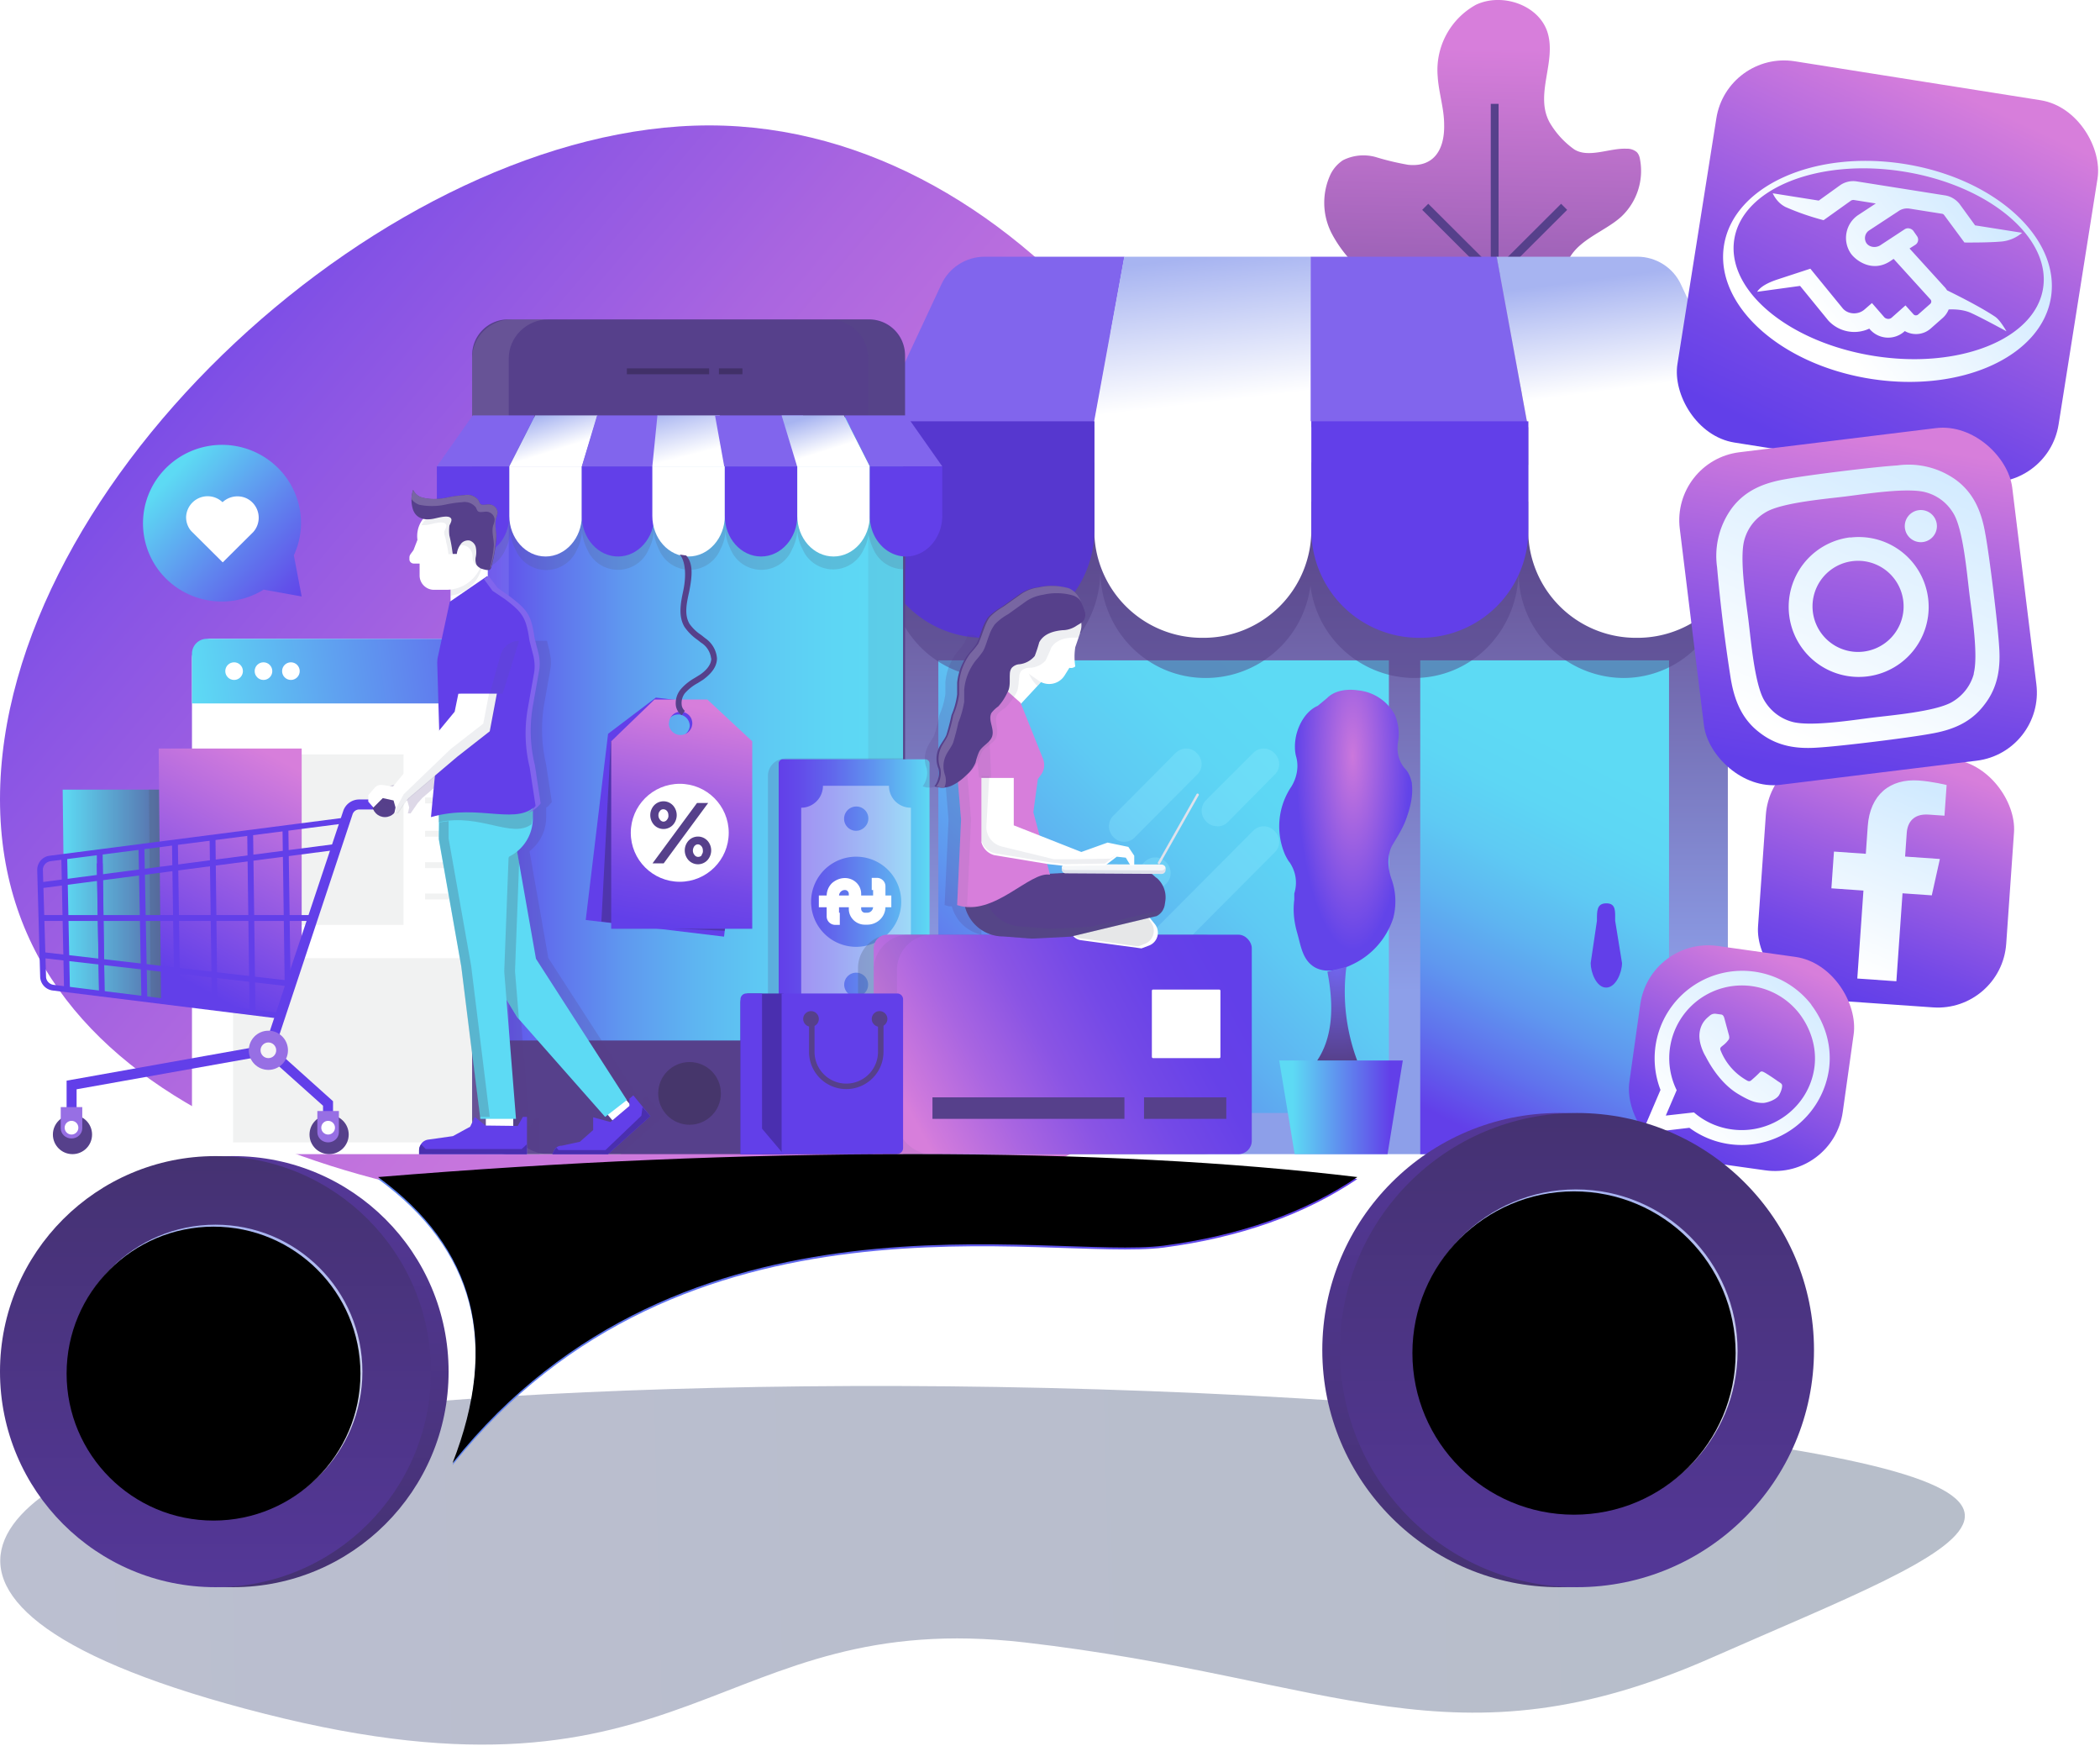 <svg width="1072" height="891" xmlns="http://www.w3.org/2000/svg" xmlns:xlink="http://www.w3.org/1999/xlink"><defs><linearGradient x1="0%" y1="50.1%" y2="49.6%" id="a"><stop stop-color="#1F2A65" offset="0%"/><stop stop-color="#0E284E" offset="100%"/></linearGradient><linearGradient x1="87.5%" y1="80.1%" x2=".5%" y2="16.6%" id="b"><stop stop-color="#D77EDB" offset="0%"/><stop stop-color="#D27BDC" offset="16%"/><stop stop-color="#C273DD" offset="36%"/><stop stop-color="#A965E0" offset="57%"/><stop stop-color="#8653E5" offset="80%"/><stop stop-color="#623FE9" offset="100%"/></linearGradient><linearGradient x1="49.3%" y1="111.2%" x2="50.8%" y2="11.6%" id="c"><stop stop-color="#56408B" offset="0%"/><stop stop-color="#694997" offset="15%"/><stop stop-color="#D77EDB" offset="100%"/></linearGradient><linearGradient x1="50%" y1="6.7%" x2="50%" y2="75%" id="d"><stop stop-color="#675396" offset="0%"/><stop stop-color="#8D9FE9" offset="100%"/></linearGradient><linearGradient x1=".4%" y1="100%" x2="83.1%" y2="17.4%" id="e"><stop stop-color="#623FE9" offset="0%"/><stop stop-color="#6247EA" offset="3%"/><stop stop-color="#6073ED" offset="19%"/><stop stop-color="#5F98EF" offset="35%"/><stop stop-color="#5EB5F1" offset="52%"/><stop stop-color="#5ECAF3" offset="68%"/><stop stop-color="#5DD6F4" offset="84%"/><stop stop-color="#5DDAF4" offset="100%"/></linearGradient><linearGradient x1="37.6%" y1="2.2%" x2="50%" y2="86%" id="f"><stop stop-color="#A7B4F1" offset="0%"/><stop stop-color="#FFF" offset="100%"/></linearGradient><linearGradient x1="37.6%" y1="13.5%" x2="50%" y2="77.5%" id="g"><stop stop-color="#A7B4F1" offset="0%"/><stop stop-color="#FFF" offset="100%"/></linearGradient><linearGradient x1="37.3%" y1="100%" x2="58.5%" y2="17.4%" id="h"><stop stop-color="#623FE9" offset="0%"/><stop stop-color="#6247EA" offset="3%"/><stop stop-color="#6073ED" offset="19%"/><stop stop-color="#5F98EF" offset="35%"/><stop stop-color="#5EB5F1" offset="52%"/><stop stop-color="#5ECAF3" offset="68%"/><stop stop-color="#5DD6F4" offset="84%"/><stop stop-color="#5DDAF4" offset="100%"/></linearGradient><radialGradient cy="17.9%" fx="50%" fy="17.9%" r="143.1%" gradientTransform="matrix(0 .474 -.295 0 .6 0)" id="i"><stop stop-color="#CB77DC" offset="0%"/><stop stop-color="#6244E9" offset="100%"/></radialGradient><linearGradient x1="11.1%" y1="50%" x2="89.9%" y2="50%" id="j"><stop stop-color="#5DDAF4" offset="0%"/><stop stop-color="#623FE9" offset="100%"/></linearGradient><radialGradient cy="0%" fx="50%" fy="0%" r="234.3%" gradientTransform="matrix(0 .427 -1 0 .5 -.2)" id="k"><stop stop-color="#7165ED" offset="0%"/><stop stop-color="#56408B" offset="100%"/></radialGradient><linearGradient x1="-.2%" y1="51.1%" x2="99.5%" y2="49%" id="l"><stop stop-color="#5DDAF4" offset="0%"/><stop stop-color="#5FA2F0" offset="33%"/><stop stop-color="#615BEB" offset="79%"/><stop stop-color="#623FE9" offset="100%"/></linearGradient><linearGradient x1="16.5%" y1="19.2%" x2="99.8%" y2="96.4%" id="m"><stop stop-color="#5DDAF4" offset="0%"/><stop stop-color="#5DD3F3" offset="4%"/><stop stop-color="#6084EE" offset="51%"/><stop stop-color="#6152EA" offset="84%"/><stop stop-color="#623FE9" offset="100%"/></linearGradient><linearGradient x1="0%" y1="50%" y2="50%" id="n"><stop stop-color="#623FE9" offset="0%"/><stop stop-color="#6247EA" offset="3%"/><stop stop-color="#6073ED" offset="19%"/><stop stop-color="#5F98EF" offset="35%"/><stop stop-color="#5EB5F1" offset="52%"/><stop stop-color="#5ECAF3" offset="68%"/><stop stop-color="#5DD6F4" offset="84%"/><stop stop-color="#5DDAF4" offset="100%"/></linearGradient><linearGradient x1="17.5%" y1="10.2%" x2="50%" y2="69.6%" id="o"><stop stop-color="#A7B4F1" offset="0%"/><stop stop-color="#FFF" offset="100%"/></linearGradient><linearGradient x1="17.5%" y1="-8.9%" x2="50%" y2="79%" id="p"><stop stop-color="#A7B4F1" offset="0%"/><stop stop-color="#FFF" offset="100%"/></linearGradient><linearGradient x1="45.5%" y1="99.2%" x2="56.2%" y2="2.9%" id="q"><stop stop-color="#623FE9" offset="0%"/><stop stop-color="#7348E7" offset="20%"/><stop stop-color="#A060E2" offset="58%"/><stop stop-color="#D77EDB" offset="100%"/></linearGradient><linearGradient x1="0%" y1="50%" y2="50%" id="r"><stop stop-color="#5DDAF4" offset="0%"/><stop stop-color="#56408B" offset="100%"/></linearGradient><linearGradient x1="35.7%" y1="91.4%" x2="63.1%" y2="-2.2%" id="s"><stop stop-color="#623FE9" offset="0%"/><stop stop-color="#A965E1" offset="61%"/><stop stop-color="#D77EDB" offset="100%"/></linearGradient><linearGradient x1="50%" y1="0%" x2="50%" y2="100%" id="t"><stop stop-color="#623FE9" offset="0%"/><stop stop-color="#624AEA" offset="13%"/><stop stop-color="#6166EC" offset="35%"/><stop stop-color="#5F94EF" offset="63%"/><stop stop-color="#5DD2F3" offset="96%"/><stop stop-color="#5DDAF4" offset="100%"/></linearGradient><linearGradient x1="95.7%" y1="35.6%" x2="1.4%" y2="65.3%" id="u"><stop stop-color="#D77EDB" offset="0%"/><stop stop-color="#D07ADC" offset="3%"/><stop stop-color="#A965E1" offset="24%"/><stop stop-color="#8A54E4" offset="44%"/><stop stop-color="#7449E7" offset="64%"/><stop stop-color="#6641E8" offset="83%"/><stop stop-color="#623FE9" offset="100%"/></linearGradient><linearGradient x1="38.1%" y1="99.2%" x2="66.4%" y2="2.9%" id="v"><stop stop-color="#623FE9" offset="0%"/><stop stop-color="#7348E7" offset="20%"/><stop stop-color="#A060E2" offset="58%"/><stop stop-color="#D77EDB" offset="100%"/></linearGradient><linearGradient x1="60.9%" y1="0%" x2="43.7%" y2="99.4%" id="w"><stop stop-color="#D1EAFF" offset="0%"/><stop stop-color="#FFF" offset="100%"/></linearGradient><linearGradient x1="88.1%" y1="0%" x2="28%" y2="99.4%" id="x"><stop stop-color="#D1EAFF" offset="0%"/><stop stop-color="#FFF" offset="100%"/></linearGradient><linearGradient x1="88.1%" y1="28.4%" x2="28%" y2="71.3%" id="y"><stop stop-color="#D1EAFF" offset="0%"/><stop stop-color="#FFF" offset="100%"/></linearGradient><linearGradient x1="50%" y1="0%" x2="50%" y2="100%" id="z"><stop stop-color="#543798" offset="0%"/><stop stop-color="#453272" offset="100%"/></linearGradient><linearGradient x1="50%" y1="0%" x2="50%" y2="100%" id="A"><stop stop-color="#453272" offset="0%"/><stop stop-color="#543798" offset="100%"/></linearGradient><linearGradient x1="50%" y1="0%" x2="50%" y2="100%" id="B"><stop stop-color="#A7B4F1" offset="0%"/><stop stop-color="#E7E7E7" offset="100%"/></linearGradient><circle id="C" cx="129.5" cy="121.5" r="82.5"/><filter x="-2.4%" y="-2.4%" width="104.8%" height="104.8%" filterUnits="objectBoundingBox" id="D"><feMorphology radius="3" in="SourceAlpha" result="shadowSpreadInner1"/><feGaussianBlur stdDeviation="2" in="shadowSpreadInner1" result="shadowBlurInner1"/><feOffset dx="-1" dy="1" in="shadowBlurInner1" result="shadowOffsetInner1"/><feComposite in="shadowOffsetInner1" in2="SourceAlpha" operator="arithmetic" k2="-1" k3="1" result="shadowInnerInner1"/><feColorMatrix values="0 0 0 0 0.535 0 0 0 0 0.645 0 0 0 0 0.975 0 0 0 0.5 0" in="shadowInnerInner1"/></filter><circle id="E" cx="110" cy="110" r="75"/><filter x="-2.7%" y="-2.7%" width="105.3%" height="105.3%" filterUnits="objectBoundingBox" id="F"><feMorphology radius="3" in="SourceAlpha" result="shadowSpreadInner1"/><feGaussianBlur stdDeviation="2" in="shadowSpreadInner1" result="shadowBlurInner1"/><feOffset dx="-1" dy="1" in="shadowBlurInner1" result="shadowOffsetInner1"/><feComposite in="shadowOffsetInner1" in2="SourceAlpha" operator="arithmetic" k2="-1" k3="1" result="shadowInnerInner1"/><feColorMatrix values="0 0 0 0 0.535 0 0 0 0 0.645 0 0 0 0 0.975 0 0 0 0.5 0" in="shadowInnerInner1"/></filter><linearGradient x1="100%" y1="46.2%" x2="5.8%" y2="50%" id="G"><stop stop-color="#623FE9" offset="0%"/><stop stop-color="#5F84EE" offset="100%"/></linearGradient><path d="M193.8 601.7c94.7-7.8 185.7-11.7 273-11.7 87.4 0 163 4 226.9 11.7-27 18.2-60 29.9-98.9 35-58.3 7.5-245.3-36.6-363 111 24-61.4 11.4-110-38-146z" id="H"/><filter x="-.9%" y="-2.9%" width="101.8%" height="105.7%" filterUnits="objectBoundingBox" id="I"><feMorphology radius="5" in="SourceAlpha" result="shadowSpreadInner1"/><feGaussianBlur stdDeviation="1.5" in="shadowSpreadInner1" result="shadowBlurInner1"/><feOffset dy="-1" in="shadowBlurInner1" result="shadowOffsetInner1"/><feComposite in="shadowOffsetInner1" in2="SourceAlpha" operator="arithmetic" k2="-1" k3="1" result="shadowInnerInner1"/><feColorMatrix values="0 0 0 0 0.376 0 0 0 0 0.553 0 0 0 0 0.937 0 0 0 0.245 0" in="shadowInnerInner1"/></filter></defs><g fill="none" fill-rule="evenodd"><path d="M119.9 727.3c-116.4 21.1-202.6 92 16 147.3C354.3 930 365.4 820 524 838.2c158.5 18.3 218.3 66.2 351 7.6 132.9-58.6 226.5-87-51-118.5-277.6-31.6-587.8-21.2-704.2 0z" fill="url(#a)" fill-rule="nonzero" opacity=".3" transform="translate(-.8)"/><path d="M657 406.9C657 244.2 525 63 362 63 199.3 63 0 244.2 0 406.9S199.2 621 362 621c163 0 295-51.4 295-214.1z" transform="translate(0 1)" fill="url(#b)" fill-rule="nonzero"/><g fill-rule="nonzero"><path d="M105.5 236.7l-1.4.6c-14 6.8-21.5 5.9-35.2-.7-12.8-5.6-24.8-13-35.4-22a74 74 0 0 1-25.7-45.2 16 16 0 0 1 1.9-11.7c3.7-4.2 9.7-5.4 14.8-3.1a45 45 0 0 1 13.1 9.6c1.7 1.7 3.6 3 5.9 3.7 2.1.6 4.5-.2 5.8-2 1.8-3.2-1.3-7-4.2-9.3-6.5-5.5-12.7-8.7-19.6-13.6a65 65 0 0 1-21.4-23.3A34.2 34.2 0 0 1 3.2 89c1.4-2.9 3.6-5.4 6.3-7.2 5.1-2.6 11-3.2 16.6-1.7 5.5 1.7 11 3 16.7 4 13.4 1.4 18.7-8.1 18.4-20.5 0-8.3-2.8-16.4-3.3-24.7A38 38 0 0 1 77.5 2.4c13.2-6.2 31.6 0 36.3 13.6 5.1 15.1-6.6 32 1.2 46.4a44 44 0 0 0 12.7 13.9c7.4 4.5 18-.8 26.5-.4 2-.1 3.8.5 5.3 1.7 1 1 1.5 2.4 1.7 3.8 2 10.8-1.7 21.8-9.6 29.2-8.9 8.1-24.3 12.3-28.1 25-2.3 7.8-1.4 27.5 11.2 25.5 4.7-.8 7.8-5.5 12.3-7 6-1.4 12 1.6 14.5 7.2a22 22 0 0 1-.4 17.2 72 72 0 0 1-16.5 22.3c-12.9 14.1-21.6 27.3-39.1 35.9z" fill="url(#c)" transform="translate(676)"/><path fill="#56408B" d="M761 53h4v335h-4z"/><path fill="#56408B" d="M763 144l-37-36.9 3.1-3.1 33.9 33.8 33.9-33.8 3.1 3.1zM763 215l-37-36.9 3.1-3.1 33.9 33.8 33.9-33.8 3.1 3.1z"/></g><path d="M779.8 271c0 31-24.6 55.5-55.4 55.5a55.1 55.1 0 0 1-55.5-55.5c0 31-24.6 55.5-55.5 55.5A55.1 55.1 0 0 1 558 271c0 31-24.6 55.5-55.5 55.5-20.6 0-38-11.1-47.5-27V363c.8-.8 2.4-1.6 3.2-2.3l4.7-4c4-4 10.3-4.8 15.9-4 7.9.8 15 5.6 19 12.7a20 20 0 0 1 1.6 13.5c-.8 4.7 0 10.3 3.1 13.5 1.6 2.3 3.2 4.7 4 7.9 1.6 6.3-.8 13.5-3.2 19-1.6 4-4 8-6.3 11.9a17 17 0 0 0-.8 18.2c2.4 6.4 3.2 13.5.8 19.8a39.8 39.8 0 0 1-21.4 23.8c-1.6.8-4 1.6-5.5 2.4v45.1h31.6l-7.9 47.6H882V299.5a53 53 0 0 1-46.7 27 55.1 55.1 0 0 1-55.5-55.5z" fill="#C5AEAE" fill-rule="nonzero"/><path fill="url(#d)" d="M8 125h427v333H8z" transform="translate(447 131)"/><path fill="url(#e)" fill-rule="nonzero" d="M32 206h230v231H32z" transform="translate(447 131)"/><path d="M558.2 218H450.4c-1.6 0-2.4-1.6-2.4-3.2l32.5-69.6c4-8.7 12.7-14.2 22.2-14.2H574l-15.8 87zM780 218H669v-87h95.1z" fill="#8165ED" fill-rule="nonzero"/><path fill="url(#f)" fill-rule="nonzero" d="M222 87H111l15.9-87H222z" transform="translate(447 131)"/><path d="M333 87L317 0h71.8c9.5 0 18.3 5.5 22.3 14.2l32.7 69.6c.8 1.6-.8 3.2-2.4 3.2H332.9z" fill="url(#g)" fill-rule="nonzero" transform="translate(447 131)"/><path fill="url(#h)" fill-rule="nonzero" d="M278 206h127v252H278z" transform="translate(447 131)"/><path d="M819.9 504c-5 0-7.9-7.8-7.9-12.5l3.2-21.6c0-4.8-.2-8.9 4.8-8.9s4.5 4.1 4.5 8.9l3.5 21.6c0 4.7-3.1 12.5-8.1 12.5z" fill="#623FE9" fill-rule="nonzero"/><path d="M574 509c-2.5 0-4-.8-5.6-2.4a7.7 7.7 0 0 1 0-11l71.2-71.5c3.1-3.2 7.9-3.2 11 0 3.2 3.1 3.2 8 0 11l-71.2 71.5a7.2 7.2 0 0 1-5.5 2.4zm0-39.7c-2.5 0-4-.8-5.6-2.4a7.7 7.7 0 0 1 0-11l15.8-16c3.2-3.1 7.9-3.1 11 0 3.2 3.2 3.2 8 0 11.2l-15.8 15.8a7.2 7.2 0 0 1-5.5 2.4zm0-39.7c-2.5 0-4-.8-5.6-2.4a7.7 7.7 0 0 1 0-11l31.6-31.8c3.2-3.2 8-3.2 11 0 3.2 3.2 3.2 8 0 11l-31.6 31.8a7.2 7.2 0 0 1-5.5 2.4zm47.4-8c-2.4 0-4-.7-5.6-2.3a7.7 7.7 0 0 1 0-11.1l23.8-23.8c3.1-3.2 7.9-3.2 11 0 3.2 3.2 3.2 8 0 11l-23.7 24a7.2 7.2 0 0 1-5.5 2.3z" fill="#8FEBFF" fill-rule="nonzero" opacity=".3"/><path d="M669 298.4a53.9 53.9 0 0 1-53.5 47.6c-30 0-53.8-24.4-53.8-55 0 30.6-23.9 55-53.9 55S454 321.6 454 291v-52.6c0-1.6.8-2.4 2.3-2.4H881.2c.8 0 .8 0 .8.8V291c0 30.6-23.6 55-53.4 55a53.9 53.9 0 0 1-53.4-55c0 30.6-23.6 55-53.4 55a53.6 53.6 0 0 1-52.9-47.6z" fill="#554288" fill-rule="nonzero" opacity=".5"/><g fill-rule="nonzero"><path d="M558.6 270.3V215h110.8v55.3a55 55 0 0 1-55.4 55.2 55 55 0 0 1-55.4-55.2zM835.5 325.5a55 55 0 0 1-55.4-55.2V215h110c.8 0 .8 0 .8.8v54.5a55 55 0 0 1-55.4 55.2z" fill="#FFF"/><path d="M502.8 325.5a55.2 55.2 0 0 1-55.8-55.2v-53c0-1.5.8-2.3 2.4-2.3h109.3v55.3a55.2 55.2 0 0 1-55.9 55.2z" fill="#5637CF"/><path d="M669.4 270.3V215h110.8v55.3a55 55 0 0 1-55.4 55.2 55 55 0 0 1-55.4-55.2z" fill="#623FE9"/></g><path d="M67.8 47.8c-.8-3.2-1.6-5.6-4-8-3.1-4-3.9-8.7-3.1-13.4.8-4.8 0-9.5-1.6-13.5A24 24 0 0 0 40.1.3c-5.4-.8-11.8 0-15.7 4l-4.7 3.9c-5.6 2.4-9.5 8.7-11 15-.9 4-.9 8 0 11.1 1.5 5.6 0 11-2.4 15A36.4 36.4 0 0 0 3 84.2c.8 1.6 1.6 3.1 2.4 4 3.1 4.7 4 10.2 2.3 15.8v3.1c-.8 6.4 0 11.9 1.6 17.4 1.6 5.6 2.4 12 7.1 15.9 5.5 4.7 14.2 3.1 20.5 0a39.7 39.7 0 0 0 21.3-23.8 33.9 33.9 0 0 0-.8-19.8c-2.3-6.3-2.3-13.4.8-18.2 2.4-4 4.8-7.9 6.3-11.8 2.4-6.4 4-12.7 3.2-19z" fill="url(#i)" fill-rule="nonzero" transform="translate(653 352)"/><path fill="url(#j)" fill-rule="nonzero" d="M55.3 237H7.9L0 189.2h63.1z" transform="translate(653 352)"/><path d="M24.6 143.9c3.8 19.3 2.1 34.4-5.2 45.3h20.4a100.2 100.2 0 0 1-5.5-47.8l-9.7 2.5z" fill="url(#k)" transform="translate(653 352)"/><g transform="translate(98 326)" fill-rule="nonzero"><path d="M10 0h199a10 10 0 0 1 10 10v253H13c-5.2-.2-13-6-13-13V10A10 10 0 0 1 10 0z" fill="#FFF"/><path d="M219 33V7.6c0-4.2-3.4-7.6-7.6-7.6H7.6A7.6 7.6 0 0 0 0 7.6V33h219z" fill="url(#l)"/><path fill="#F1F2F2" d="M21 59h87v87H21zM21 163h169v94H21z"/><circle fill="#FFF" cx="21.5" cy="16.5" r="4.5"/><circle fill="#FFF" cx="36.5" cy="16.5" r="4.5"/><circle fill="#FFF" cx="50.5" cy="16.5" r="4.5"/><path d="M211.6 0H202c4.1 0 7.5 3.4 7.5 7.6V263h9.5V7.6c0-4.2-3.3-7.6-7.4-7.6z" fill="#414042" opacity=".2"/><path fill="#F1F2F2" d="M119 65h87v3h-87zM119 81h87v3h-87zM119 98h87v3h-87zM119 114h87v3h-87zM119 130h43v3h-43z"/></g><g fill-rule="nonzero"><path d="M81 77.4l-4-21C85.4 38.3 78.9 17 62 6.3a40.5 40.5 0 0 0-52 7.4A39.8 39.8 0 0 0 9.6 66c13 15 35 18.4 52 7.9L81 77.4z" fill="url(#m)" transform="translate(73 227)"/><path d="M95 263.9a11 11 0 0 1 18.6-7.6c4.3-4 11-4 15.1 0a11 11 0 0 1 .6 15.2L113.7 287l-16-15.9-.6-.7a10.9 10.9 0 0 1-2.1-6.5z" fill="#FFF"/></g><g transform="translate(223 163)" fill-rule="nonzero"><path d="M220.6 426H36.3A18.4 18.4 0 0 1 18 407.6V18.4C18 8.2 26.2 0 36.4 0h184.2C230.8 0 239 8.2 239 18.4v389.2a18.4 18.4 0 0 1-18.4 18.4z" fill="#56408B"/><path fill="url(#n)" d="M22 50h216v318H18z"/><circle fill="#231F20" opacity=".3" cx="129" cy="395" r="16"/><path d="M38.2 0H57C45.8 0 36.7 9 36.7 20v386c0 11 9.1 20 20.3 20H38.2C27 426 18 417 18 406V20C18 9 27 0 38.2 0z" fill="#FFF" opacity=".1"/><path d="M218.8 0H200c11.2 0 20.2 9 20.2 20v386a20 20 0 0 1-5.9 14.1c-3.8 3.8-9 5.9-14.3 5.9h18.8c11.1 0 20.2-9 20.2-20V20c0-11-9-20-20.2-20z" fill="#525D7A" opacity=".1"/><path fill="#413068" d="M97 25h42v3H97zM144 25h12v3h-12z"/><path d="M239.6 55H18.7V55.2l-.7 1v15.3a.7.7 0 0 0 .7.7V128h.4A17 17 0 0 0 35 117.4c1.5-3 2.4-6.5 2.5-9.9.1 3.4 1 6.8 2.6 9.8a17 17 0 0 0 31.5 0c1.6-3 2.4-6.4 2.5-9.8.2 3.4 1 6.7 2.6 9.7a17 17 0 0 0 31.5 0c1.6-3 2.5-6.4 2.6-9.8 0 3.4 1 6.8 2.5 9.8a17 17 0 0 0 31.5 0c1.6-3 2.5-6.4 2.6-9.8 0 3.4 1 6.7 2.5 9.8a17 17 0 0 0 31.5 0c1.6-3.1 2.5-6.5 2.6-9.9.1 3.4 1 6.8 2.6 9.8a17 17 0 0 0 31.4 0c1.3-2.3 2-4.9 2.4-7.5.5 2.9 1.4 5.7 2.7 8.2a17 17 0 0 0 16.3 9.7V72.1a.7.7 0 0 0 .7-.7V56l-.4-1z" fill="#525D7A" opacity=".2"/><path d="M18.5 121C8.3 121 0 111.7 0 100.3V75h37v25.3c0 11.3-8.3 20.7-18.5 20.7z" fill="#623FE9"/><path fill="#8165ED" d="M50 49H18.3L0 75h36.9z"/><path d="M55.5 121c-10.2 0-18.5-9.3-18.5-20.7V75h37v25.3c0 11.3-8.3 20.7-18.5 20.7z" fill="#FFF"/><path fill="url(#o)" d="M82 49H50.2L37 75h37.1z"/><path d="M92.5 121c-10.2 0-18.5-9.3-18.5-20.7V75h37v25.3c0 11.3-8.3 20.7-18.5 20.7z" fill="#623FE9"/><path fill="#8165ED" d="M113 49H81.8L74 75h36.4z"/><path d="M128.5 121c-10.2 0-18.5-9.3-18.5-20.7V75h37v25.3c0 11.3-8.3 20.7-18.5 20.7z" fill="#FFF"/><path fill="url(#p)" d="M112.6 49L110 75h37l-2.6-26z"/><path d="M165.5 121c-10.2 0-18.5-9.3-18.5-20.7V75h37v25.3c0 11.3-8.3 20.7-18.5 20.7z" fill="#623FE9"/><path fill="#8165ED" d="M187 49h-45l4.7 26h37.1z"/><path d="M202.5 121c-10.2 0-18.5-9.3-18.5-20.7V75h37v25.3c0 11.3-8.3 20.7-18.5 20.7z" fill="#FFF"/><path fill="url(#o)" d="M176 49l7.9 26H221l-13.2-26z"/><path fill="#8165ED" d="M239.7 49H208l13.1 26H258z"/><path d="M239.5 121c-10.2 0-18.5-9.3-18.5-20.7V75h37v25.3c0 11.3-8.3 20.7-18.5 20.7zM158 220.1l-19.8-23.9-26.4-3.2-24.4 18.5-11.4 95 70.6 8.5 11.4-94.9zM117.5 206a5.9 5.9 0 0 1 11.6 1.4 5.9 5.9 0 1 1-11.7-1.4z" fill="#623FE9"/><path d="M110 196.5l-21.2 19-4.8 91.8 23.8 3L147 312l11-92.3-19.8-24-20-.4-6.1-.3-2 1.5zm21 11.1a6 6 0 0 1-.4 2.2s.8.8.7.9l-.8-.7c-1 2.6-5.5 3.4-8.3 3-3.4-.9-5.5-4.1-5-7.5l.6-1.8c.8-2.5 3-5.4 5.9-5.3 3.3.2 7.5 6 7.4 9.2z" fill="#231F20" opacity=".3"/><path d="M161 215.3L138.1 194h-27L89 215.3V311h72v-95.7zm-42.5-9.1a6 6 0 0 1 5.9-6 6 6 0 0 1 6 6 6 6 0 0 1-6 5.9 6 6 0 0 1-6-6z" fill="url(#q)"/><circle fill="#FFF" cx="124" cy="262" r="25"/><path d="M120.5 248a7.4 7.4 0 0 1 0 10 6.6 6.6 0 0 1-9.6 0 7.4 7.4 0 0 1 0-10 6.6 6.6 0 0 1 9.6 0zm18-1.2l-22.7 30.8h-5.7l22.7-30.8h5.7zm-21 8.5c.5-.6.8-1.4.7-2.2 0-.8-.2-1.6-.7-2.2-.5-.6-1.2-.9-1.9-.9s-1.4.3-1.8 1c-.5.5-.7 1.3-.7 2.1s.3 1.6.8 2.2c.4.6 1.1 1 1.8 1s1.4-.4 1.8-1zm20.6 10.7a7.4 7.4 0 0 1 0 10 6.6 6.6 0 0 1-9.6 0 7.4 7.4 0 0 1 0-10 6.6 6.6 0 0 1 9.6 0zm-3 7.3c.5-.6.8-1.4.7-2.2 0-.8-.2-1.6-.7-2.2-.5-.6-1.1-1-1.9-1-.7 0-1.3.4-1.8 1-.4.6-.7 1.4-.7 2.2 0 .8.3 1.6.8 2.2.4.6 1.1 1 1.9 1 .7 0 1.4-.3 1.8-.8v-.2zM143 173h-3c-.4-3.3-2.3-6.3-5.1-8l-1.9-1.5c-2.6-1.8-4.8-4-6.6-6.6-3.3-5.6-1.9-12.4-.6-18.5 1.7-8.1 1-15.2-1.8-18.4l3.3.5c3.4 4 3.3 9.4 1.5 18.5-1.3 5.8-2.6 11.7.2 16.4a22 22 0 0 0 6 5.7l2 1.6c3.4 2.3 5.7 6.1 6 10.3zM125 202a7.2 7.2 0 0 1-3-5c-.3-2.8.5-5.7 2.3-8 2-2.4 4.5-4.4 7.3-6l2.6-1.6c2.7-1.8 5.9-4.8 5.9-8.4h2.9c0 5-4 8.6-7.1 10.9l-2.7 1.7a23.8 23.8 0 0 0-6.6 5.2 8.2 8.2 0 0 0-1.6 6c.1 1.1.7 2.2 1.6 3L125 202z" fill="#56408B"/></g><g transform="translate(19 382)" fill-rule="nonzero"><path fill="url(#r)" d="M84 132l-69.8-8.6L13 21h70.5z"/><path fill="#525D7A" opacity=".3" d="M58 128.9l25 3.1-.5-111H57z"/><path fill="url(#s)" d="M123.6 137l-60.4-8L62 0h73v102.3z"/><path d="M124.8 138L8 123.5a7.3 7.3 0 0 1-6.5-7L0 62.1c-.1-3.7 2.7-7 6.4-7.4L159 35l-34.2 103zm29.8-99.5L6.8 57.5c-2.3.3-4 2.3-3.9 4.5l1.6 54.4c0 2.1 1.7 3.9 3.8 4.2l114.5 14.2 31.8-96.3z" fill="#623FE9"/><path fill="#623FE9" d="M12.3 55.5h3l1.4 67.6h-3zM30.4 58.6h3l1 67.6h-2.8z"/><path fill="#623FE9" d="M30.4 53.5h3l1 72.7h-2.8zM51.7 50h3l1.5 77.8h-3zM68.8 48.2h3l1.2 81.6h-3zM88 46.2h3l1 86.8h-2.8zM125.2 40.4h3l1.2 85h-3zM107.2 43l3-.1 1.2 91.9h-3z"/><path fill="#623FE9" d="M1.4 68.3l151-19.6.5 3-151 19.6zM2 85h139v3H2zM2.5 106.9l.3-3 125.3 14.5-.3 2.9z"/><path d="M120 157l-5-1.6 41.2-123.5a8.6 8.6 0 0 1 8.2-5.9h8.6v5.1h-8.6c-1.6 0-2.9 1-3.4 2.4L120 157z" fill="#623FE9"/><path fill="#623FE9" d="M151 187h-5.1v-4.7l-28.7-25.7-97.1 17.3v13H15v-17.4L118.7 151l32.3 29z"/><circle fill="#56408B" cx="177.5" cy="28.5" r="6.5"/><circle fill="#976FE4" cx="118" cy="154" r="10"/><circle fill="#F6F6F6" cx="118" cy="154" r="4"/><circle fill="#56408B" cx="149" cy="197" r="10"/><circle fill="#56408B" cx="18" cy="197" r="10"/><path d="M17.5 199c-3 0-5.5-2.3-5.5-5.2V183h11v10.8c0 2.9-2.5 5.2-5.5 5.2zM148.5 201c-3 0-5.5-2.3-5.5-5.2V185h11v10.8c0 2.9-2.5 5.2-5.5 5.2z" fill="#976FE4"/><circle fill="#FFF" cx="17.5" cy="193.5" r="3.5"/><circle fill="#FFF" cx="148.5" cy="193.5" r="3.5"/></g><g fill-rule="nonzero"><path d="M400.8 387h59.4c4.8 0 8.8 4 8.8 8.9V524c0 5-4 8.9-8.8 8.9h-59.4c-4.8 0-8.8-4-8.8-8.9V396a8.9 8.9 0 0 1 8.8-8.9z" fill="#56408B" opacity=".2"/><path d="M-27 35h142c1 0 2 1 2 2v73c0 1-1 2-2 2H-27a2 2 0 0 1-2-2V37c0-1 1-2 2-2z" fill="url(#t)" transform="rotate(-90 433.5 71)"/><path d="M453.8 401h-33.7c0 6.2-5 11.2-11.1 11.2v95.6c6.2 0 11.1 5 11.1 11.2H454l-.1-1c0-6.2 5-11.2 11.1-11.2v-94.6a11.1 11.1 0 0 1-11.2-11.2zM437 411.6a6.1 6.1 0 0 1 4.4 10.5 6.1 6.1 0 0 1-10.5-4.3 6.2 6.2 0 0 1 6.2-6.2zm0 97a6.1 6.1 0 1 1 .1 0zm0-25.4a23 23 0 1 1 .1 0z" fill="#FFF" opacity=".4"/><path d="M422 457.2v10.5c0 2.4 2 4.3 4.4 4.3h2.3v-6.2h-.4v-8.6a3 3 0 0 1 3-3c1.1 0 2 .9 2 2v7.7c0 4.4 3.7 8 8.2 8h1.2c5.1 0 9.3-4 9.3-9.1v-10.5c0-2.4-2-4.3-4.4-4.3H445v6.2h.7v8.6a3 3 0 0 1-3 3h-1.1c-1.1 0-2-.9-2-2v-7.7c0-4.4-3.7-8-8.3-8-2.4 0-4.8 1-6.6 2.6a9.1 9.1 0 0 0-2.7 6.5z" fill="#FFF"/><path fill="#FFF" d="M418 457h37v6h-37z"/></g><g transform="translate(438 477)" fill-rule="nonzero"><path d="M17 0h159a17 17 0 0 1 17 17v78a17 17 0 0 1-17 17H17A17 17 0 0 1 0 95V16.9A17 17 0 0 1 17 0z" fill="#525D7A" opacity=".3"/><rect fill="url(#u)" transform="rotate(180 104.5 56)" x="8" width="193" height="112" rx="6.8"/><path d="M26.1 0H38a18 18 0 0 0-18.1 17.7v76.4c0 9.9 8 17.9 18 17.9H26A18.1 18.1 0 0 1 8 94V17.8A18 18 0 0 1 26.1 0z" fill="#525D7A" opacity=".1"/><rect fill="#FFF" transform="rotate(180 167.5 45.5)" x="150" y="28" width="35" height="35" rx=".6"/><path fill="#56408B" d="M188 94h-42V83h42zM136 94H38V83h98z"/></g><g transform="translate(378 507)" fill-rule="nonzero"><path d="M4.3 0H22v82H0V4.4C0 2 1.9 0 4.3 0z" fill="#4A2FAF"/><path d="M80 82H21V0h59a3 3 0 0 1 3 3V79a3 3 0 0 1-3 2.9zM3 0h8v82H0V2.9A3 3 0 0 1 3 0z" fill="#623FE9"/><path fill="#623FE9" d="M22 82H0l11-13 11 13z"/><circle fill="#56408B" cx="36" cy="13" r="4"/><circle fill="#56408B" cx="71" cy="13" r="4"/><path d="M35 29.8v-17c0-.4.4-.8.9-.8H37c.5 0 .8.4.8.9v16.9a16.1 16.1 0 0 0 32.4 0v-17c0-.4.3-.8.8-.8h1.1c.5 0 .9.4.9.9v16.9a19 19 0 0 1-38 0z" fill="#56408B"/></g><g fill-rule="nonzero"><path d="M501 329.3c0-3-2.4-5.3-5.3-5.3H494c-.5 1.4-1 2.7-1.7 4a46 46 0 0 1-3.9 5 29.7 29.7 0 0 0-5.8 15.1v6c-.5 3.7-1.5 7.3-3 10.7-.7 3.4-1.5 6.8-2.6 10.1-1 2.5-3 4.6-3.9 7.2a13.4 13.4 0 0 0-.1 9.9c.7 3.2 0 6.6-2 9.3l2 .6h2.1a13.2 13.2 0 0 0 7.5-2.7l1.6 19-2 43.7 2.2.6h.5l1 .1c2 7.3 7.8 12.8 15.1 14.4V329.3z" fill="#56408B" opacity=".2"/><path d="M547 476.5c1 1.8 2.7 3 4.7 3.3l31 4.2 3.7-1.4a7 7 0 0 0 3.2-10.9l-3-3.7-39.6 8.5z" fill="#FFF"/><path d="M547 475.5c.9 1.8 2.6 3 4.5 3.3L581 483l3.6-1.4a7.2 7.2 0 0 0 3-10.9L585 467l-37.9 8.5z" fill="#E6E7E8"/><path d="M590.3 448l-3.4-3c-1.3-1.1-3-1.7-4.7-1.6l-50.3 2.7V439L492 456.4v1.4a20.1 20.1 0 0 0 20.2 20.1l14.4 1.1 20-1 43.8-10.5a7.9 7.9 0 0 0 4.2-5.9l.3-2a13 13 0 0 0-4.6-11.7z" fill="#56408B"/><path d="M556.7 473l-20 1-14.4-1.1c-11.2 0-20.2-9-20.2-20.1v-.8l-10.1 4.4v1.4c0 11.1 9 20.1 20.2 20.1l14.4 1.1 20-1 44-10.5c1.5-.7 2.7-2 3.4-3.4l-37.3 8.9z" fill="#525D7A" opacity=".2"/><path fill="#FFF" d="M519.9 336.8l11.8 11-13 14-11.8-11z"/><path d="M524 340c.8 3.8 2.7 7.3 5.5 10l2.5-2.6-8-7.4z" fill="#525D7A" opacity=".1"/><path d="M551.4 323l-2.5 7.3c-.5 3.3-.5 6.5 0 9.8-.8.7-2 1-3 .7l-2.5 4a9.3 9.3 0 0 1-13 2.7l-5.6-3.9a16.5 16.5 0 0 1-6.6-9l-3.2-10 18.6-10.9 14.3-2.7c1.6 1 2.8 2.6 3.4 4.4 1 2.4 1 5 0 7.5z" fill="#FFF"/><path d="M521 358.7l11.5 28.7c1 2.7.6 5.8-1.1 8l-1.6 2.2-2.3 16.9 8.5 31.9c-10.3-2-28.7 21.8-47.4 15.5l2-43.6-3.6-43.1 13.7-27.2h8.2l12.1 10.7z" fill="#D77EDB"/><path d="M493.7 462l2-43.8-3.6-43L506 348h-5l-14 27.1 3.6 43.1-2 43.7c3 1 6.2 1.3 9.3 1a21 21 0 0 1-4.2-1z" fill="#525D7A" opacity=".1"/><path fill="#D77EDB" d="M518.1 365.2l.9 31.8h-19.4l-2.6-28.1 4-5.9z"/><path fill="#525D7A" opacity=".1" d="M506 363.6l-4.8-.6-4.2 5.9 2.8 27.9 6.2.2-1-22.3z"/><path d="M544 444.8l48.9.2c.5 0 1-.2 1.5-.5.4-.4.6-.9.6-1.4 0-.5-.2-1-.6-1.3-.4-.4-1-.6-1.5-.6l-48.8-.2c-.5 0-1 .2-1.5.5-.4.4-.6.9-.6 1.4 0 .5.2 1 .6 1.3.4.4 1 .6 1.5.6z" fill="#F5F7F9"/><path d="M591.3 441a.6.6 0 0 0 .9-.3l19.7-34.8a.6.6 0 0 0-.2-.8.6.6 0 0 0-.9.2l-19.7 34.8a.6.6 0 0 0 .2.8zM542.1 443c.5.6 1.2 1 2 1l48.7.2a2 2 0 0 0 2-1.1l.2.8a2 2 0 0 1-2.1 2.1l-48.8-.3a2 2 0 0 1-2.1-2.1l.1-.6z" fill="#DFE2EC"/><path fill="#525D7A" d="M555.3 443.3h3.8zM550.8 443.2h3.8zM581 441.5h1z"/><path d="M551.6 323c.9-2.5.9-5.2 0-7.7a8.5 8.5 0 0 0-3.3-4.4l-14.3 2.7-18.4 11 3 10.1c.2.9.5 1.7.9 2.5l-10.7 11.3h-8l-13.6 27 1.8 22.8c1.8-1 3.5-2.1 5-3.4a18 18 0 0 0 5.1-6c.6-1.8 1.4-3.6 2.3-5.4 2-3 6-4 7.2-7.3 1.6-3.8-1.6-8.6.8-12a17 17 0 0 1 3.7-2.9c2-2 3.8-4.3 5.2-6.8 1.8-2.5 1.6-6 2-9 0-1.2.4-2.3 1.1-3.2 1.2-1 2.6-1.5 4-1.5 3.1 0 6-1.3 8.2-3.5 1.1-2.2 2.1-4.4 3-6.7 2.6-4.3 7.8-5.3 12.3-5.2h2.1l.6-2.5z" fill="#525D7A" opacity=".1"/><path d="M553.8 312.3c-.8-2.9-2.1-5.6-4-8a10.7 10.7 0 0 0-4.7-4 30 30 0 0 0-15.6-.5c-3.3.4-6.4 1.6-9.1 3.5l-9 6.4a31 31 0 0 0-7 5.3c-1.2 1.7-2.1 3.5-2.8 5.4-1 2.6-1.8 5.6-3.1 8.1a45.9 45.9 0 0 1-3.9 4.9 29.2 29.2 0 0 0-6 15v6a40 40 0 0 1-2.9 10.6c-.7 3.4-1.6 6.8-2.6 10.1-1.1 2.5-3 4.6-4 7a13.1 13.1 0 0 0-.1 10c.7 3.2 0 6.6-2 9.2 3 1 6.1.9 8.9-.4 2.8-1.3 5.3-3.2 7.5-5.4 2-1.7 3.6-3.9 4.6-6.3.5-2 1-3.8 1.9-5.7 1.6-3 5.6-4.5 6.6-7.8 1.2-4-2.4-8.5-.3-12a17 17 0 0 1 3.4-3.2c2-2.2 3.5-4.6 4.7-7.2 1.6-2.7 1-6.3 1.2-9.2 0-1.2.3-2.3 1-3.3 1-1 2.3-1.7 3.8-1.8 3-.3 5.9-1.8 7.9-4.2a70 70 0 0 0 2.3-7c2.3-4.4 7.4-5.8 12-6.2 2.2 0 4.5-.7 6.5-1.9 1.4-1 3.5-1.8 4.4-3.4.6-1.2.8-2.7.4-4z" fill="#56408B"/><path d="M482 402c1-2 1-4.2.5-6.2-1.2-3.2-1.2-6.7.2-9.9 1-2.4 3-4.6 3.9-7 1-3.4 1.9-6.7 2.6-10.1 1.4-3.4 2.4-7 3-10.6v-6c.4-5.5 2.5-10.7 5.8-15 1.4-1.6 2.7-3.2 3.9-5 1.3-2.5 2-5.4 3.1-8.1.6-1.9 1.6-3.7 2.7-5.3 2-2.2 4.5-4 7-5.4l8.9-6.4c2.7-1.9 5.8-3 9-3.5 5.2-1.2 10.5-1 15.5.5 1.5.6 2.9 1.7 3.9 3l-1.7-2.8a10.6 10.6 0 0 0-4.7-4c-5-1.4-10.4-1.6-15.5-.4-3.2.4-6.3 1.6-9 3.5l-8.9 6.3c-2.6 1.5-5 3.3-7 5.4-1.2 1.7-2 3.5-2.7 5.4-1 2.6-1.9 5.5-3.1 8.1a45.8 45.8 0 0 1-4 4.9 29.3 29.3 0 0 0-5.8 15v6c-.5 3.7-1.5 7.2-3 10.6-.6 3.4-1.5 6.8-2.6 10-1 2.6-3 4.7-3.9 7.2a13.2 13.2 0 0 0-.1 9.8c.7 3.3 0 6.7-2 9.3 1.3.5 2.7.8 4 .7z" fill="#7866A2"/><path d="M517.5 397v24.2l34.5 13.6 13.4-4.8 10.6 2.2 3 4.5v5h-1.9l-2.4-4-4.6-.5-5.9 4.5-20 .3-9-1-27.7-4.6a9.3 9.3 0 0 1-6.5-6.5V397h16.5z" fill="#FFF"/><path d="M566.7 438.2l-20 .3H538l-26.6-6.5a10.3 10.3 0 0 1-7.9-10l1.5-25.9-4-.1v33a9.3 9.3 0 0 0 6.5 6.4l27.7 4.6 8.9 1 20-.3 5.9-4.5-3.3 2z" fill="#525D7A" opacity=".1"/></g><g fill-rule="nonzero"><path d="M334.8 564.8l-4.8-5.5-1.9 1.7v2.8l-2.2-2.5.5-.4-46.5-72-9.6-54.5a21.8 21.8 0 0 0 8.5-17.2v-5l1.3-1 .3-.4 1.3-1.5-3-19.6c-2.3-9.8-2.6-20-1-29.9l3.3-18.6c.2-1.4.3-2.7.2-4.1 0-1.3-.3-2.5-.6-4.1v-.4l-1.4-5.6H232l-1.6 7.6c-.3 1-.4 2.1-.4 3.2l.9 34.8v.5l-23.4 28.4-5.4-.9c-1.4-.2-3 .3-3.9 1.4l-3.3 3.8v3.4l2.6 3 4.8-4.9 5.6 1.2 1 3.6-.7 3h1.4l3.6-5.2 2.4-2.7 13.1-11.2-2 20.9 4-1v12l11.5 65 9.6 77.5h2.4v4.3l-5.4-4.3-2.4 4.9-8.8 4.7-12.8 1.7c-1.3.2-2.5 1-3.3 2l-.5.7-.4.7v.2l-.2 1.6v2.1h55v-18.6h-2l-2.7 4.5h-2.4v-4.5h1.6l-4.7-59.9 4.9 8.1 45 50.8 1.1-.8 3 3.3-1 .8-8.8-2.3v6.4l-6.9 5.9-9.3 2c-1 0-1.9.3-2.6 1a4.2 4.2 0 0 0-1.3 1.5l-.8 1.7h28.6l21.8-19.6-4-4.6h-.2z" fill="#56408B" opacity=".2"/><path fill="#FFF" d="M248 567h14v13h-14zM325.7 568.5l-9.2 7.8-8.5-10 9.2-7.9z"/><path fill="#5DDAF4" d="M262.1 424l11.5 65.3 46.4 72.1-11.1 8.6-44.9-50.9-16-26.3z"/><path fill="#525D7A" opacity=".3" d="M264.9 520l-2-24.4 2.1-55.4-2.9-16.2-14.1 68.7 16 26.3z"/><path d="M224 410.2v18.2l11.5 65 9.7 77.6h18.2l-6-75.2 2.2-57.8c0-.4.2-.8.6-1a21.8 21.8 0 0 0 11.8-19.5v-5.2a14 14 0 0 0-3.5-9.3l-44.5 7.2z" fill="#5DDAF4"/><path fill="#525D7A" opacity=".3" d="M229 427.9V419l-4.7.7-.3 8.2 11.4 64.9 9.5 77.2h5.1l-9.5-77.2z"/><path d="M242.4 570l-2.4 5-8.8 4.8-12.7 1.8a5.3 5.3 0 0 0-4.5 5.3v2.1h55v-19h-2.1l-2.6 4.6-16.5-.2-5.4-4.4zM282 589l.8-1.8a4.2 4.2 0 0 1 3.9-2.5l9.3-2 6.8-6v-6.5l8.8 2.4 9.7-8.2v-3.7l2-1.7 8.7 10.6-21.6 19.4H282z" fill="#623FE9"/><path d="M217.3 586.4L215 584c-.7.9-1.1 2-1.1 3v2h55v-5l-2.6 2.4h-49.1zM328 565l-.6 4.4-18.3 17.5h-24l-1-1.2c-.6.4-1 1-1.3 1.6l-.8 1.7h28.4l21.6-19.4-4-4.6z" fill="#4A2FAF"/><path fill="#FFF" d="M230 290h19v17h-19z"/><path d="M230 290v14a19 19 0 0 0 15-11.5l1-2.4-16-.1z" fill="#525D7A" opacity=".1"/><path d="M222.3 260.2a14.2 14.2 0 0 0-9.2 15.3l-2 5.2-1.6 2.2a3 3 0 0 0-.5 1.6v1c0 1.1 1 2.1 2.2 2.1h3v6.1c0 4 3.3 7.3 7.3 7.3h6.3c6.9 0 13.2-3.7 16.5-9.6l3.7-6.5-3.7-24.7s-13.7-5-22 0z" fill="#FFF"/><path d="M244.6 261l-.7-.3h-.8l-.2-.2c-3.9-1-13.6-3.2-19.9.5a16 16 0 0 0-7.8 7c1 0 2.2 0 3.3-.2 1.9-.3 7.5-2.2 9-.4 1 1-.4 2.9-.7 3.8-.3 1.7.9 3.6.9 5.3.6 2 1 4.2 1.2 6.3h2c.4-1.7.4-1 1.5-2.4 1-1.6 2.9-2.4 4.7-2 2.4.6 4 2.8 4.1 5.2 0 5.8 4.4 6 4.6 5.8l2.4-3.9-3.6-24.6z" opacity=".1" fill="#525D7A"/><path d="M253.3 264.5c.3-1 .6-2 .7-3-.2-2-1.7-3.6-3.7-4-1.4-.3-3.3.4-4.5 0-1.1-.3-1-1.5-1.7-2.4-1.7-2-4.4-3-7-2.4-3 .2-6.1.6-9.2 1.3a33 33 0 0 1-6.6.7c-2 0-4-.3-6-.8-1.9-.6-3.5-2-4.4-3.9a16 16 0 0 0 0 10.3c1.8 4.5 5.9 5.2 10 4.5 2-.3 7.7-2.2 9.2-.4 1 1-.4 3-.7 3.9-.2 1.7-.2 3.4 0 5 .8 3.2 1.3 6.3 1.7 9.4h2.1c.2-1.8.9-3.5 2-5 1-1.5 3-2.2 4.7-1.8 1.5.6 2.7 1.9 3 3.5.3 1.5.3 3.2 0 4.7-.3 1.3-.2 2.6.2 3.8 1 2 3.2 2.6 5.3 3h1.3c.8-.2 1.1-1.3 1.3-2.1 1.2-4.6 2-9.3 2.4-14 0-3.5-1.2-7-.1-10.3z" fill="#56408B"/><path d="M253.3 264.4c.3-1 .6-2 .7-3-.2-2-1.7-3.6-3.7-3.9-1.4-.3-3.3.4-4.5 0-1.1-.4-1-1.5-1.7-2.4-1.7-2-4.4-3-7-2.4-3 .2-6.1.6-9.2 1.3-2.1.4-4.4.7-6.6.6-2 0-4-.2-5.9-.8-2-.5-3.6-2-4.5-3.8-.5 1.5-.8 3-.9 4.6 1 1.4 2.4 2.4 4 3a33.1 33.1 0 0 0 12.5.1c3.2-.7 6.2-1.2 9.3-1.4 2.6-.5 5.3.5 7 2.5.6.9.6 2 1.7 2.4 1.2.4 3-.3 4.5 0 1.9.4 3.3 1.9 3.5 3.8 0 1-.3 2-.7 3-1 3.2.3 6.7.3 10.2-.3 4-1 8-2 11.8.5-.5.8-1.2.8-1.8 1.3-4.6 2.1-9.3 2.4-14 .2-3-1-6.5 0-9.8z" fill="#7866A2"/><path d="M272 416.9v-5.5c0-3.4-1.2-6.8-3.5-9.4l-44.5 7.3v10.3c21.2-4.7 37.3 8.6 47.4 1l.6-3.7z" fill="#525D7A" opacity=".3"/><path d="M248.7 294l4.6 6 6.3 4.4c9.2 7.1 10.6 9.7 12.3 21.2l2 7.7c.6 2.7.7 5.5.4 8.2l-3.2 18.6c-1.7 9.9-1.4 20 1 29.8l2.9 19.6c-10.1 13.1-29.5.1-55 7.5l4.2-44.2-1-34.6c0-1.1.1-2.2.4-3.3l6-27.8 19.1-13.1z" fill="#623FE9"/><path d="M273 390.3c-2.4-9.8-2.7-20-1-30l3.3-18.6c.4-2.7.2-5.5-.4-8.2l-2-7.8c-1.7-11.5-3.2-14.1-12.5-21.2L254 300l-4.6-6.1-2.4 1.6 4.4 6 6.4 4.3c9.3 7 10.8 9.7 12.5 21.2l2 7.8c.6 2.7.8 5.5.4 8.2l-3.3 18.7a73.2 73.2 0 0 0 1 30l3 19.6a15 15 0 0 1-4 3.6c2.6-1 5-2.7 6.6-4.9l-3-19.8z" fill="#8165ED"/><path d="M234 353.9l-1.9 9.3-31.5 38.2-5.4-.8c-1.5-.2-3 .3-3.9 1.4l-3.3 3.8v3.3l2.6 3 4.8-4.8 5.5 1.2 1 3.6-.6 2.9h1.4l3.5-5.1 2.4-2.7 24.8-21 16.6-13 4-21.2-20 1.9z" fill="#FFF"/><path fill="#525D7A" opacity=".1" d="M249.9 352.6l-3.2 16.7-16.7 13-23.9 23-3.7 6.9-.7 2.9h1.5l3.5-5.2 2.4-2.7 24.8-21 16.6-13 4.1-21.1z"/><path fill="#623FE9" d="M238.7 317l-5.7 37h23.8l7.2-26.8-1.3-10.2z"/><path d="M255.5 334.3L250 354h6.6l8.4-27a10 10 0 0 0-9.5 7.3z" fill="#525D7A" opacity=".1"/></g><g transform="rotate(4 -5003.3 13132)" fill-rule="nonzero"><rect fill="url(#v)" width="127" height="127" rx="35"/><path d="M87.4 70h-15v45h-20V70H36V51.2h16.3V37.1C52.3 20.9 62 12 76.6 12c7 0 14.4 1.3 14.4 1.3V29h-8.1c-8 0-10.5 5-10.5 10.1v12.1h17.8l-2.8 18.6z" fill="url(#w)"/></g><g transform="rotate(8 -2996 6260.9)" fill-rule="nonzero"><rect fill="url(#v)" width="110" height="110" rx="35"/><path d="M86.5 23a44.7 44.7 0 0 0-70.2 53.8L10 100.1l23.6-6.2A45 45 0 0 0 100 54.6c0-11.9-5-23-13.5-31.5zM55 91.7a37 37 0 0 1-18.9-5.1l-1.3-.8-14 3.6 3.7-13.6-.9-1.4a37.1 37.1 0 0 1 57.6-45.9c7 7 11.3 16.3 11.3 26.2 0 20.4-17 37-37.5 37zm20.2-27.5c-1-.6-6.6-3.3-7.6-3.6-1-.4-1.8-.6-2.5.5a64 64 0 0 1-3.6 4.4c-.6.7-1.3.8-2.4.3a30.4 30.4 0 0 1-15.2-13.2c-1.2-2 1.1-1.9 3.3-6.1.3-.7.1-1.4-.1-2l-3.5-8.2c-.9-2.2-1.8-1.9-2.5-1.9H39c-.8 0-2 .2-3 1.3-1 1.2-4 3.8-4 9.3 0 5.5 4 10.8 4.6 11.5.6.7 7.9 12 19.1 16.8 7.1 3 9.9 3.3 13.5 2.8 2.1-.4 6.6-2.7 7.5-5.3 1-2.6 1-4.8.6-5.3-.2-.5-1-.8-2-1.3z" fill="url(#x)"/></g><g transform="rotate(9 276.9 5614)" fill-rule="nonzero"><rect fill="url(#v)" width="197" height="197" rx="35"/><path d="M98.5 154C51.8 154 14 129.2 14 98.5S51.8 43 98.5 43 183 67.8 183 98.5 145.2 154 98.5 154zm0-11.8c44 0 79.8-21.3 79.8-47.6s-35.7-47.7-79.8-47.7c-44 0-79.8 21.4-79.8 47.7 0 26.3 35.7 47.6 79.8 47.6zM135 77.8l-12.4-12.2c-.3-.3-.7-.5-1.1-.5h-16.9c-2 0-4 .8-5.4 2.2L86 79.3a4.7 4.7 0 0 0-.3 6.7c1.8 1.8 5 1.7 7 0l11.1-10.1c1.3-1.2 3.4-1 4.6.2l2.2 2.3a3.1 3.1 0 0 1-.2 4.5l-2.6 2.3 20.7 16.6c.6.4 1.1 1 1.6 1.5 12 3.7 20.8 6.9 26.4 9.5 1.8.9 4 3 6.8 6.4-9.6-3.4-16-5.5-19.3-6.4-3.2-.9-7.1-.9-11.6 0-.4 1.7-1.1 3.2-2.2 4.6l-5.3 6.4c-3.2 3.9-8.4 5.1-12.9 3.4a12.4 12.4 0 0 1-18.1 1.6 18 18 0 0 1-21.3-.8l-17-15.2-21.2 6.4c1.3-2.8 4.4-5.3 9.2-7.8l15.8-8.1L79 120.8c3.2 2.6 8.3 2 11-1.3l3.2-3.8 7.4 6.2c.6.5 2.5 1 3.7-.4l6-7.3 4.8 3.9c.7.5 1.7.4 2.3-.3l5.3-6.4c.5-.7.4-1.7-.3-2.2l-21.8-17.5-1.6 1.5c-8.1 7.3-17.5 2.3-20.5-.9-5.3-5.7-5-14.8 1-20.1l7.7-7H75.8c-.4 0-.8.2-1.2.4L62.2 77.8A130.4 130.4 0 0 1 42 74.2c-3.1-1-5.6-3-7.6-5.9h23.8l9.6-9.5c2.1-2 5-3.2 8-3.2h45.7c3 0 5.8 1.2 8 3.2l9.5 9.5h24.3a19 19 0 0 1-9.5 6c-4 1-10.2 2.2-18.8 3.5z" fill="url(#y)"/></g><g transform="rotate(-7 2348.2 -6857.5)" fill-rule="nonzero"><rect fill="url(#v)" width="171" height="171" rx="35"/><path d="M85.8 50a35.7 35.7 0 1 0 0 71.5 35.7 35.7 0 0 0 0-71.4zm-.3 58.7a23.2 23.2 0 1 1 0-46.5 23.2 23.2 0 0 1 0 46.5zm45-60a8.2 8.2 0 1 1-16.4 0 8.2 8.2 0 0 1 16.4 0zm24 8.1c-.5-11-3-21-11.2-29a41.4 41.4 0 0 0-29.1-11.3c-11.5-.7-45.9-.7-57.4 0-11 .5-21 3-29 11.2a41.3 41.3 0 0 0-11.3 29.1 842 842 0 0 0 0 57.4c.5 11 3 21 11.2 29 8.2 8.2 18 10.8 29.1 11.3 11.5.7 45.9.7 57.4 0 11.1-.5 21-3 29-11.2 8.2-8.1 10.8-18 11.3-29.1.7-11.5.7-45.9 0-57.4zM140 126.7c-2.4 6-7.1 10.7-13.2 13.2-9.1 3.6-30.8 2.8-40.9 2.8-10 0-31.7.8-40.8-2.8-6-2.4-10.7-7.1-13.2-13.2-3.6-9.1-2.8-30.8-2.8-40.9 0-10-.8-31.7 2.8-40.8 2.4-6 7-10.7 13.2-13.2C54 28.2 75.8 29 85.8 29c10.1 0 31.8-.8 40.9 2.8 6 2.4 10.7 7 13.2 13.2 3.6 9.1 2.8 30.8 2.8 40.8 0 10.1.8 31.8-2.8 40.9z" fill="url(#x)"/></g><g transform="translate(675 568)"><circle fill="url(#z)" cx="121" cy="121" r="121"/><circle fill="url(#A)" cx="130" cy="121" r="121"/><use fill="url(#B)" xlink:href="#C"/><use fill="#000" filter="url(#D)" xlink:href="#C"/></g><g transform="translate(0 590)"><circle fill="url(#z)" cx="119" cy="110" r="110"/><circle fill="url(#A)" cx="110" cy="110" r="110"/><use fill="url(#B)" xlink:href="#E"/><use fill="#000" filter="url(#F)" xlink:href="#E"/></g><g fill-rule="nonzero" transform="translate(-.8)"><use fill="url(#G)" xlink:href="#H"/><use fill="#000" filter="url(#I)" xlink:href="#H"/></g></g></svg>